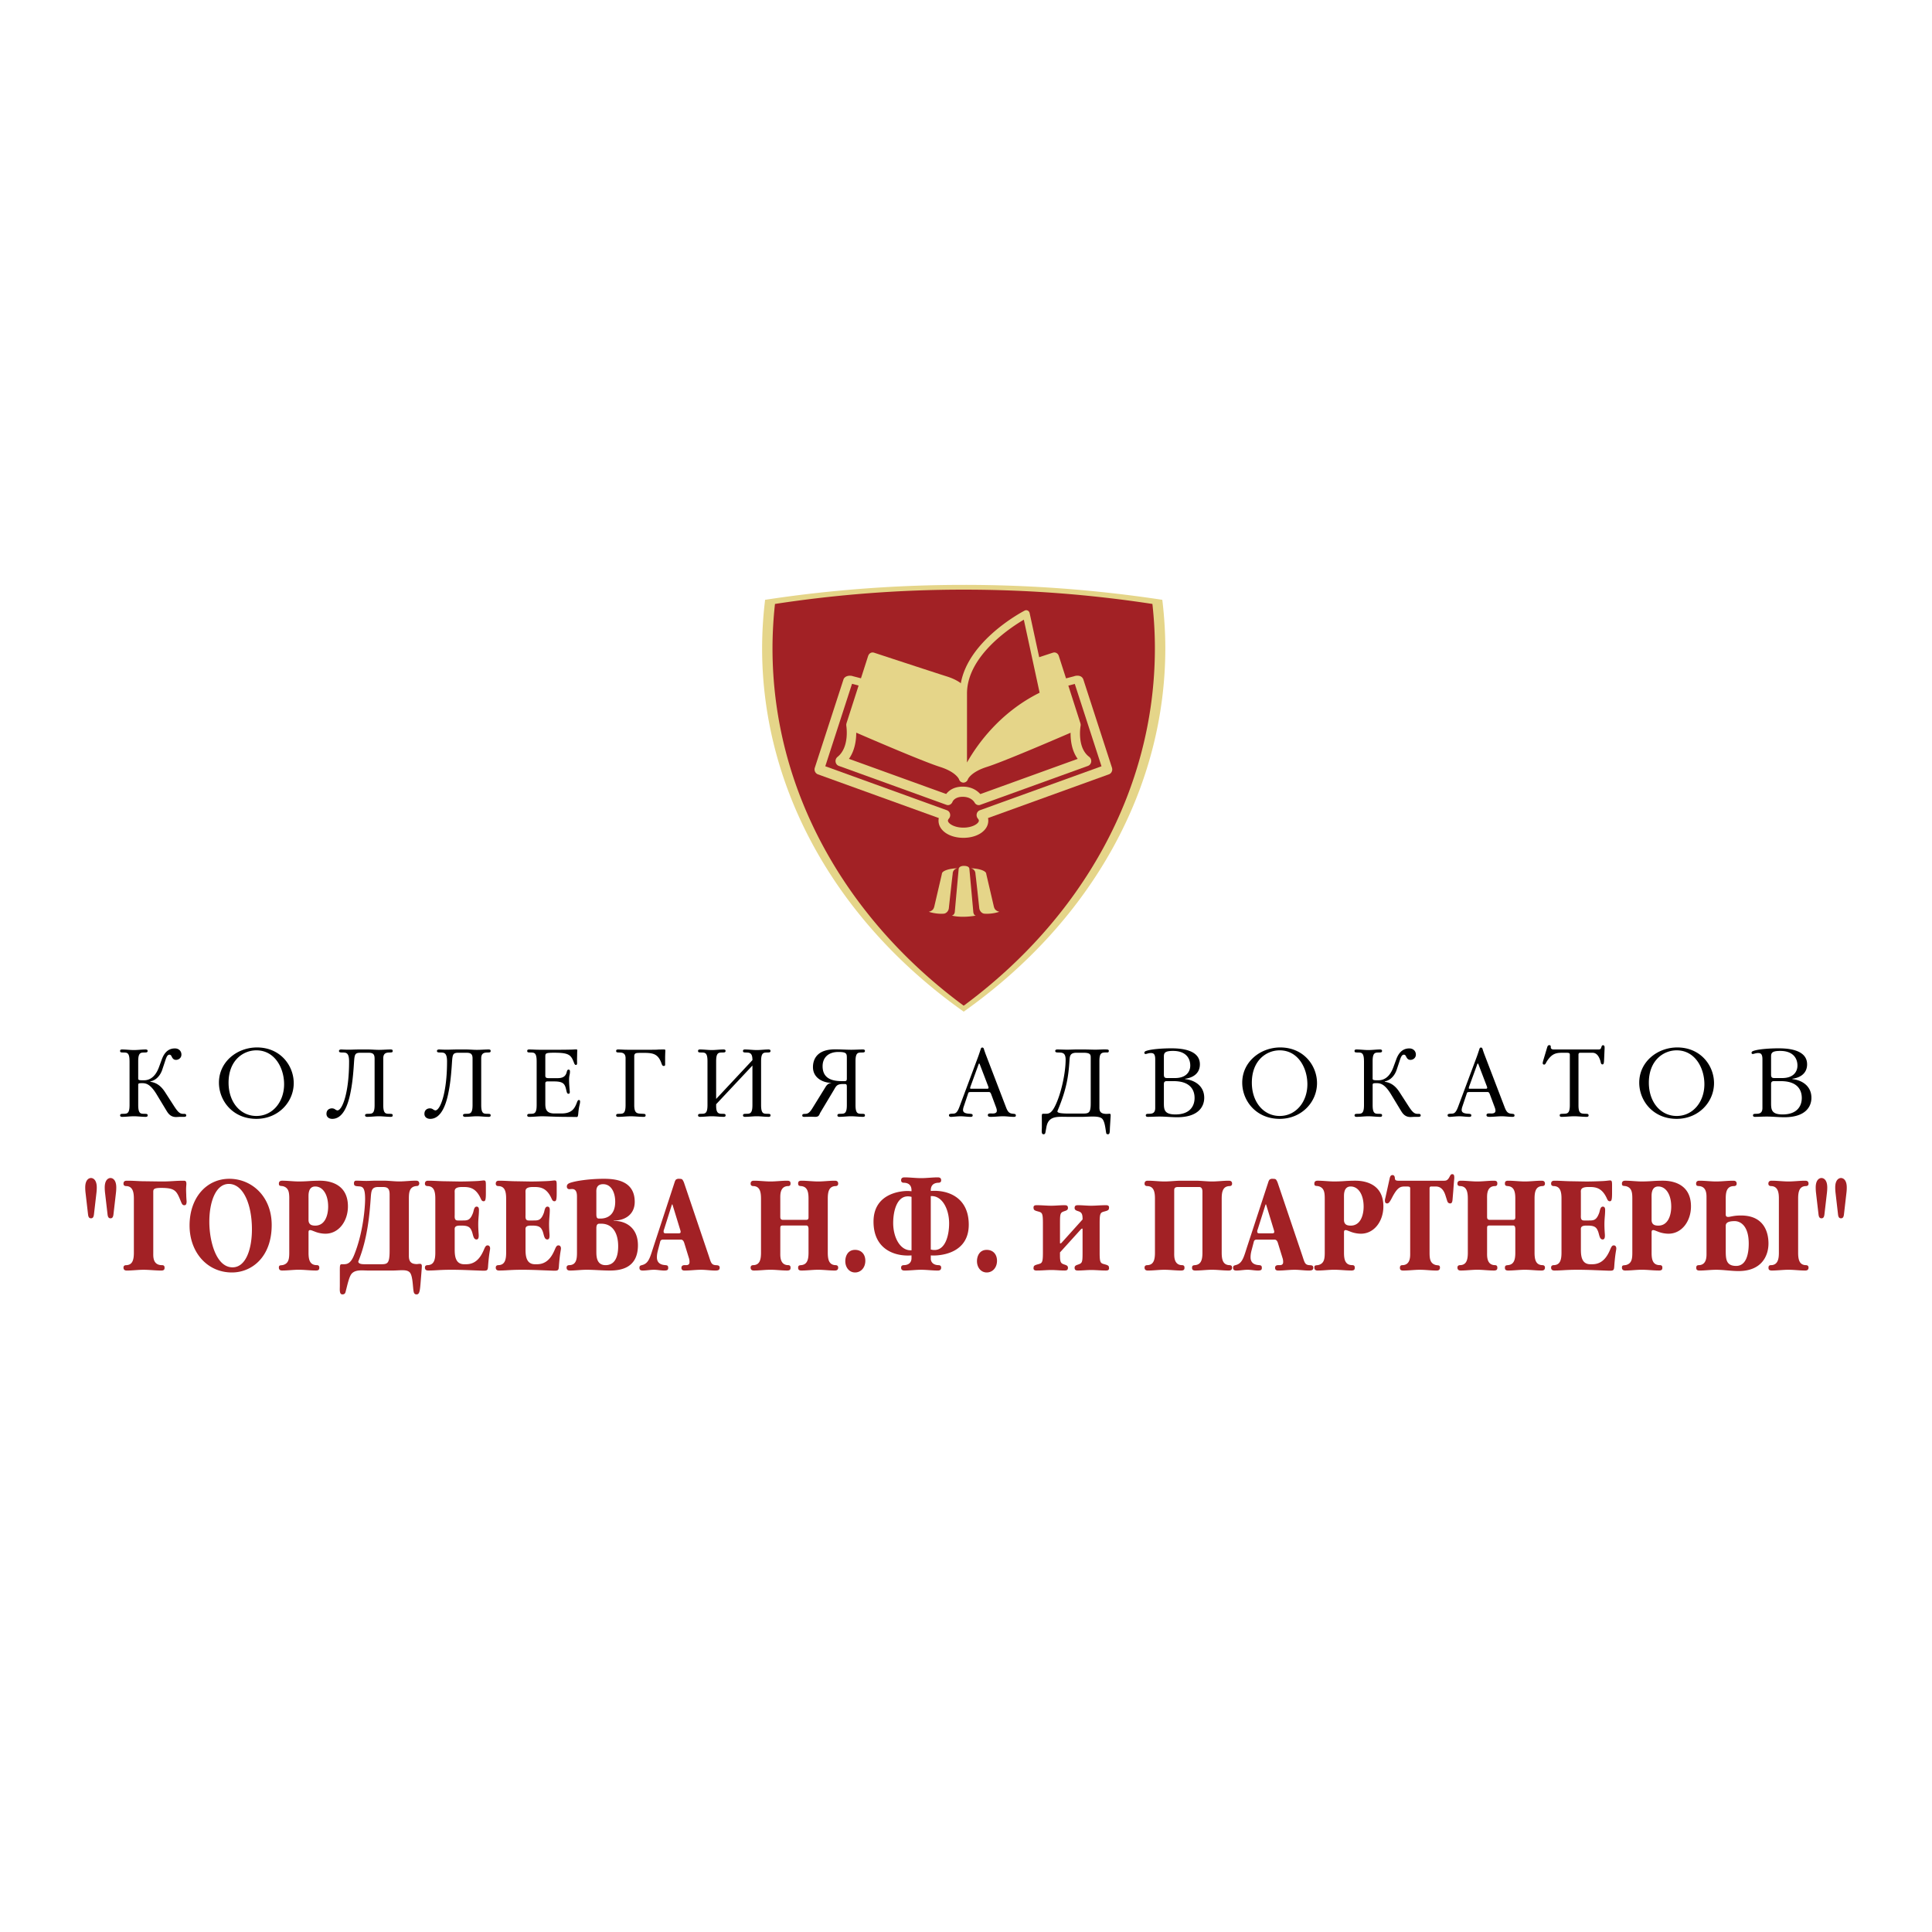 <svg xmlns="http://www.w3.org/2000/svg" width="2500" height="2500" viewBox="0 0 192.756 192.756"><g fill-rule="evenodd" clip-rule="evenodd"><path fill="#fff" d="M0 0h192.756v192.756H0V0z"/><path d="M12.924 105.877c0-.989-.327-.845-.758-.874-.125-.009-.183-.028-.183-.153 0-.067.02-.144.202-.144.394 0 .778.058 1.171.058s.778-.058 1.172-.058c.067 0 .202.01.202.144 0 .135-.116.153-.192.153-.422.029-.749-.105-.749.874v1.651c0 .183-.02.25.384.25h.211c.452 0 1.085-.23 1.479-1.315l.288-.787c.345-.932.903-1.075 1.306-1.075.365 0 .643.249.643.614 0 .355-.298.528-.538.528-.269 0-.365-.192-.432-.327-.048-.096-.096-.191-.23-.191-.25 0-.346.412-.471.777l-.24.72c-.058.183-.355.999-1.191 1.172v.038c.816.097 1.249.692 1.479 1.047l.874 1.354c.394.614.586.787.903.797h.144c.173 0 .183.115.183.153 0 .067-.019.135-.201.144h-.26c-.115 0-.221 0-.336.01-.067 0-.144.01-.211.01-.585 0-.816-.394-.979-.662l-.97-1.604c-.634-1.047-1.076-1.114-1.45-1.114-.25 0-.308.02-.336.039-.058.048-.048.163-.048.221v1.93c0 .989.326.845.758.874.125.01.183.028.183.153 0 .067-.02.144-.202.144-.394 0-.778-.057-1.172-.057s-.778.057-1.171.057c-.067 0-.202-.009-.202-.144 0-.134.115-.153.192-.153.422-.029.749.105.749-.874v-4.38h-.001zM21.844 108.019c0-2.094 1.825-3.515 3.793-3.515 2.324 0 3.668 1.796 3.668 3.562 0 1.892-1.545 3.562-3.726 3.562-2.361.001-3.735-1.814-3.735-3.609zm6.501.153c0-1.632-.941-3.38-2.766-3.38-1.315 0-2.775.999-2.775 3.227 0 1.959 1.191 3.322 2.775 3.322 1.614 0 2.766-1.393 2.766-3.169zM37.372 105.589c0-.566-.336-.557-.759-.557h-.605c-.71 0-.624.183-.729 1.556-.067.854-.144 1.632-.336 2.544-.202.961-.662 2.497-1.795 2.497-.298 0-.576-.163-.576-.499 0-.403.297-.548.538-.548.202 0 .288.077.346.115a.451.451 0 0 0 .211.087c.471 0 1.162-1.709 1.162-4.878 0-1.028-.403-.874-.816-.903-.086-.009-.192-.019-.192-.153 0-.048.028-.153.259-.144.874.048 1.095 0 1.786 0h.864c.355 0 .72.038 1.076.038.394 0 .777-.038 1.171-.038.183 0 .202.076.202.144 0 .125-.058.145-.183.153-.288.02-.758-.057-.758.586v4.667c0 .989.326.845.758.874.125.01.183.028.183.153 0 .067-.019.144-.202.144-.394 0-.787-.057-1.181-.057-.384 0-.778.057-1.171.057-.038 0-.202-.009-.202-.144 0-.134.105-.144.192-.153.432-.029.759.105.759-.874v-4.667h-.002zM47.147 105.589c0-.566-.336-.557-.759-.557h-.605c-.71 0-.624.183-.73 1.556-.067.854-.144 1.632-.336 2.544-.202.961-.662 2.497-1.796 2.497-.297 0-.576-.163-.576-.499 0-.403.297-.548.538-.548.202 0 .288.077.346.115a.447.447 0 0 0 .211.087c.471 0 1.162-1.709 1.162-4.878 0-1.028-.403-.874-.816-.903-.086-.009-.192-.019-.192-.153 0-.048.029-.153.259-.144.874.048 1.095 0 1.786 0h.864c.355 0 .72.038 1.075.038.394 0 .778-.038 1.172-.038.182 0 .202.076.202.144 0 .125-.058.145-.183.153-.289.02-.758-.057-.758.586v4.667c0 .989.326.845.758.874.125.01.183.028.183.153 0 .067-.02.144-.202.144-.394 0-.788-.057-1.181-.057-.384 0-.778.057-1.171.057-.039 0-.202-.009-.202-.144 0-.134.105-.144.192-.153.432-.029.759.105.759-.874v-4.667zM53.542 105.877c0-.989-.327-.845-.759-.874-.125-.009-.182-.028-.182-.153 0-.067.019-.144.201-.144.336 0 .663.028.999.028h2.045c.327 0 1.027-.009 1.277-.019.442-.029.471-.029.471.076 0 .077-.01.154-.01.298l-.01.451c-.009.461.01.48 0 .566 0 .038-.019.145-.105.145-.115 0-.163-.115-.202-.221-.298-.798-.519-.999-1.978-.999-.854 0-.883.058-.883.384v1.854c0 .153-.01.298.317.298h.941c.71 0 .826-.403.883-.625.038-.152.086-.229.183-.229.077 0 .134.058.134.183 0 .537-.173.23-.029 1.891.02.174.038.337-.115.337-.163 0-.173-.173-.24-.433-.125-.537-.278-.797-1.19-.797h-.672c-.23 0-.211.153-.211.27v1.91c0 .471.019 1.018.912 1.018h.691c1.056 0 1.325-.499 1.556-1.113.048-.115.086-.23.192-.23.039 0 .115.01.115.144 0 .308-.105.346-.183 1.249-.038.364-.105.297-.259.297l-1.19-.01c-1.037-.009-1.69-.057-2.151-.057-.423 0-.835.057-1.258.057-.067 0-.23 0-.23-.144 0-.134.115-.153.191-.153.423-.029.75.105.75-.874v-4.381h-.001zM62.415 105.589c0-.643-.471-.566-.758-.586-.125-.009-.183-.028-.183-.153 0-.067.019-.144.202-.144.192 0 .384.01.576.02.24.009.47.009.71.009h1.661c1.469 0 .595-.028 1.623-.028.077 0 .125 0 .134.086v.086c-.01.203-.02.471-.02.711v.615c0 .066-.009.144-.134.144-.086 0-.144-.01-.23-.259-.345-.99-.893-1.047-1.853-1.047-.519 0-.663.01-.749.066-.125.087-.115.212-.115.308v4.84c0 .95.374.825.951.874.096.01.182.01.182.153 0 .067-.02.144-.202.144-.422 0-.845-.057-1.267-.057-.423 0-.845.057-1.268.057-.067 0-.202-.009-.202-.144 0-.134.115-.153.192-.153.423-.029.749.105.749-.874v-4.668h.001zM75.07 105.771v-.038c0-.816-.413-.701-.758-.73-.125-.009-.183-.028-.183-.153 0-.067.02-.144.202-.144.394 0 .778.058 1.171.058s.778-.058 1.171-.058c.067 0 .202.01.202.144 0 .135-.115.153-.192.153-.422.029-.749-.105-.749.874v4.379c0 .989.327.845.758.874.125.01.183.028.183.153 0 .067-.019.144-.202.144-.394 0-.778-.057-1.171-.057s-.778.057-1.171.057c-.067 0-.202-.009-.202-.144 0-.134.115-.153.192-.153.422-.029.749.105.749-.874v-3.946l-3.62 3.86v.182c0 .894.413.749.759.778.125.01.182.028.182.153 0 .067-.019.144-.201.144-.394 0-.778-.057-1.172-.057s-.778.057-1.171.057c-.067 0-.202-.009-.202-.144 0-.134.115-.153.192-.153.422-.029.749.105.749-.874v-4.379c0-.989-.327-.845-.758-.874-.125-.009-.183-.028-.183-.153 0-.067.02-.144.202-.144.394 0 .778.058 1.171.058s.778-.058 1.172-.058c.067 0 .201.01.201.144 0 .135-.115.153-.192.153-.422.029-.749-.105-.749.874v3.765l3.62-3.871zM84.49 108.412c0-.259-.086-.259-.25-.259h-.144c-.624 0-.691.24-.913.614l-1.334 2.228c-.115.201-.115.432-.5.432-.163 0-.316-.009-.47-.009-.211 0-.432.009-.653.009-.086 0-.183-.009-.183-.144 0-.115.096-.134.154-.144.259-.029.46.076.854-.567l1.335-2.16c.096-.153.288-.355.528-.346v-.028c-.787-.02-1.805-.471-1.805-1.575 0-.499.173-1.767 2.18-1.767.211 0 .422 0 .634.01.336.01.663.028.999.028.394 0 .778-.028 1.171-.028.067 0 .202.01.202.144 0 .135-.115.153-.192.153-.422.029-.749-.105-.749.874v4.379c0 .989.327.845.759.874.125.01.182.028.182.153 0 .067-.019.144-.202.144-.394 0-.778-.057-1.171-.057s-.777.057-1.171.057c-.067 0-.202-.009-.202-.144 0-.134.115-.153.192-.153.422-.029.749.105.749-.874v-1.844zm0-2.785c0-.489.019-.672-.854-.672-.941 0-1.565.519-1.565 1.422 0 1.354 1.162 1.488 1.949 1.488.375 0 .47.038.47-.279v-1.959zM100.373 110.477c.201.538.383.614.709.644.154.02.27.01.27.173 0 .125-.096.134-.23.134-.346 0-.691-.057-1.037-.057-.402 0-.807.057-1.209.057-.184 0-.318-.019-.318-.172 0-.145.135-.164.203-.164h.211c.172.01.48 0 .48-.269 0-.058 0-.153-.078-.355l-.479-1.286c-.098-.26-.193-.23-.289-.23h-1.719c-.297 0-.269.067-.316.201l-.432 1.287a1.113 1.113 0 0 0-.057.298c0 .278.249.364.71.384.202.02.25.048.25.163 0 .067-.02.144-.202.144-.327 0-.663-.057-.989-.057-.298 0-.596.038-.893.057-.039 0-.077.01-.116 0-.153-.019-.163-.115-.163-.144 0-.096.01-.163.327-.173.259-.01.451.02.71-.662l1.853-4.965c.086-.221.24-.701.27-.787.029-.087.047-.183.162-.183.135 0 .154.115.184.212.02.066.125.373.182.518l2.006 5.232zm-2.603-4.245c-.027-.067-.027-.115-.076-.115s-.057.048-.076.115l-.797 2.189c-.029.086-.029.125-.029.153 0 .029.029.049.077.049h1.613c.086 0 .201-.01.115-.23l-.827-2.161zM109.688 110.419c0 .308-.01.672.596.711.076.01.162 0 .238 0 .049 0 .098-.01.154-.01.049 0 .135 0 .135.125 0 .105-.02.365-.029.537l-.039.634c-.027.471.01.749-.201.749-.145 0-.172-.076-.182-.153-.076-.432-.135-1.171-.424-1.421-.346-.298-1.334-.164-1.92-.164h-1.469c-.605 0-1.209-.057-1.623.174-.375.211-.471.576-.527.864l-.086.47c-.02.125-.049.23-.203.23-.24 0-.162-.403-.162-.7v-.538c0-.769-.039-.797.135-.807h.307c.307-.01.557-.115.893-.807.586-1.19 1.037-3.255 1.037-4.59 0-.807-.441-.691-.846-.721-.086-.009-.191-.019-.191-.153s.154-.144.201-.144c.336 0 .672.02 1.01.02.297 0 .584-.02.883-.02h.807c.375 0 .738.02 1.113.02s.76-.039 1.133-.02c.184.01.201.076.201.144 0 .087-.047.153-.123.153h-.059c-.527 0-.758 0-.758.874v4.543h-.001zm-.866-4.83c0-.336.02-.557-.738-.557h-.674c-.662 0-.68.336-.709.797-.096 1.421-.24 2.728-1.172 4.955-.039.096-.076.173.135.24.172.057.613.076.863.076h1.297c.758 0 .998.049.998-1.027v-4.484zM115.256 105.685c0-.537-.172-.623-.432-.623-.25 0-.432.096-.529.096-.076 0-.123-.049-.123-.115 0-.125.123-.173.182-.192.566-.202 1.795-.259 2.469-.259.662 0 2.889.01 2.889 1.594 0 1.057-.912 1.373-1.469 1.44v.038c.941.096 1.902.673 1.902 1.863 0 .893-.596 1.939-2.699 1.939-.586 0-1.172-.067-1.758-.067-.393 0-.777.028-1.17.028-.068 0-.203-.009-.203-.144 0-.134.115-.153.193-.153.277-.02.748.058.748-.586v-4.859zm.865 1.537c0 .336.162.336.393.336h.711c1.162 0 1.527-.672 1.527-1.248 0-.739-.451-1.46-1.719-1.46-.816 0-.912.202-.912.557v1.815zm0 2.659c0 .749-.049 1.307 1.152 1.307 1.459 0 1.91-.854 1.91-1.642 0-.903-.537-1.681-2.084-1.681h-.691c-.086 0-.287 0-.287.278v1.738zM123.938 108.019c0-2.094 1.824-3.515 3.793-3.515 2.322 0 3.668 1.796 3.668 3.562 0 1.892-1.547 3.562-3.727 3.562-2.361.001-3.734-1.814-3.734-3.609zm6.5.153c0-1.632-.941-3.38-2.766-3.38-1.316 0-2.775.999-2.775 3.227 0 1.959 1.191 3.322 2.775 3.322 1.613 0 2.766-1.393 2.766-3.169zM136.084 105.877c0-.989-.326-.845-.76-.874-.125-.009-.182-.028-.182-.153 0-.067.02-.144.201-.144.395 0 .779.058 1.172.058.395 0 .777-.058 1.172-.058.066 0 .201.01.201.144 0 .135-.115.153-.191.153-.424.029-.75-.105-.75.874v1.651c0 .183-.02.25.385.25h.211c.451 0 1.086-.23 1.479-1.315l.289-.787c.346-.932.902-1.075 1.305-1.075.365 0 .645.249.645.614 0 .355-.299.528-.537.528-.27 0-.365-.192-.434-.327-.047-.096-.096-.191-.23-.191-.25 0-.346.412-.471.777l-.24.72c-.057.183-.355.999-1.189 1.172v.038c.816.097 1.248.692 1.479 1.047l.873 1.354c.395.614.586.787.902.797h.145c.174 0 .184.115.184.153 0 .067-.02.135-.203.144h-.258c-.115 0-.221 0-.336.01-.068 0-.145.01-.213.01-.586 0-.814-.394-.979-.662l-.971-1.604c-.633-1.047-1.074-1.114-1.449-1.114-.25 0-.307.02-.336.039-.059.048-.049.163-.049.221v1.93c0 .989.326.845.76.874.125.01.182.028.182.153 0 .067-.02.144-.201.144-.395 0-.777-.057-1.172-.057-.393 0-.777.057-1.172.057-.066 0-.201-.009-.201-.144 0-.134.115-.153.191-.153.424-.029.75.105.75-.874v-4.38h-.002zM150.121 110.477c.203.538.385.614.711.644.154.02.27.01.27.173 0 .125-.096.134-.23.134-.346 0-.691-.057-1.037-.057-.402 0-.807.057-1.209.057-.184 0-.318-.019-.318-.172 0-.145.135-.164.203-.164h.211c.172.01.48 0 .48-.269 0-.058 0-.153-.078-.355l-.48-1.286c-.096-.26-.191-.23-.287-.23h-1.719c-.297 0-.27.067-.316.201l-.434 1.287a1.154 1.154 0 0 0-.057.298c0 .278.25.364.711.384.201.02.25.048.25.163 0 .067-.02.144-.203.144-.326 0-.662-.057-.988-.057-.297 0-.596.038-.893.057-.039 0-.076.01-.115 0-.154-.019-.164-.115-.164-.144 0-.096.01-.163.326-.173.26-.01.451.02.711-.662l1.854-4.965c.086-.221.24-.701.27-.787.027-.087.047-.183.162-.183.135 0 .154.115.184.212.018.066.125.373.182.518l2.003 5.232zm-2.601-4.245c-.027-.067-.027-.115-.076-.115s-.059.048-.076.115l-.797 2.189c-.029.086-.029.125-.029.153 0 .029.029.049.076.049h1.613c.086 0 .201-.01.115-.23l-.826-2.161zM159.428 104.706c.23 0 .277-.039.326-.192.047-.135.066-.23.182-.23.184 0 .154.23.154.336l-.039.894c-.02.479-.02.682-.172.682-.154 0-.164-.183-.211-.365-.107-.316-.299-.797-.789-.797h-1.143c-.105 0-.25-.02-.25.192v5.031c0 .769.174.854.654.864.182.01.355-.02.355.163 0 .067-.02.144-.201.144-.414 0-.816-.057-1.23-.057-.412 0-.836.057-1.248.057-.182 0-.201-.076-.201-.144 0-.125.057-.144.182-.153.48-.039.826.115.826-.874v-5.031c0-.202-.125-.192-.566-.192-.711 0-1.162-.01-1.719.845-.115.183-.145.336-.289.336a.137.137 0 0 1-.133-.134c0-.058.01-.125.066-.317l.385-1.286c.057-.192.152-.202.201-.202.047 0 .135 0 .154.125v.115c.018.192.248.192.336.192h4.37v-.002zM163.547 108.019c0-2.094 1.824-3.515 3.793-3.515 2.322 0 3.668 1.796 3.668 3.562 0 1.892-1.547 3.562-3.727 3.562-2.361.001-3.734-1.814-3.734-3.609zm6.5.153c0-1.632-.941-3.38-2.766-3.38-1.314 0-2.775.999-2.775 3.227 0 1.959 1.191 3.322 2.775 3.322 1.614 0 2.766-1.393 2.766-3.169zM175.838 105.685c0-.537-.174-.623-.432-.623-.25 0-.434.096-.529.096-.076 0-.125-.049-.125-.115 0-.125.125-.173.184-.192.566-.202 1.795-.259 2.467-.259.662 0 2.891.01 2.891 1.594 0 1.057-.912 1.373-1.469 1.44v.038c.941.096 1.9.673 1.9 1.863 0 .893-.596 1.939-2.697 1.939-.586 0-1.172-.067-1.758-.067-.395 0-.777.028-1.172.028-.066 0-.201-.009-.201-.144 0-.134.115-.153.191-.153.279-.02.75.058.75-.586v-4.859zm.863 1.537c0 .336.164.336.395.336h.711c1.162 0 1.525-.672 1.525-1.248 0-.739-.451-1.46-1.719-1.46-.816 0-.912.202-.912.557v1.815zm0 2.659c0 .749-.047 1.307 1.152 1.307 1.461 0 1.912-.854 1.912-1.642 0-.903-.539-1.681-2.084-1.681h-.691c-.086 0-.289 0-.289.278v1.738z"/><path d="M8.542 119.067a4.637 4.637 0 0 1-.039-.59c0-.78.371-.947.576-.947.205 0 .576.167.576.947 0 .192-.013.385-.039.59l-.243 2.1c-.025.179-.064.384-.294.384s-.269-.205-.294-.384l-.243-2.1zm1.946 0a4.637 4.637 0 0 1-.039-.59c0-.78.372-.947.576-.947.205 0 .576.167.576.947 0 .192-.013.385-.038.59l-.243 2.1c-.026.179-.064.384-.295.384-.23 0-.269-.205-.294-.384l-.243-2.1zM13.356 119.579c0-.614-.102-1.203-.729-1.242-.089 0-.307 0-.307-.243 0-.294.243-.294.346-.294.678 0 .986.038 1.485.051l1.831.025c.974.014 1.473-.076 2.305-.076.192 0 .308 0 .308.332 0 .064-.013.129-.013.192-.026.295-.013.576 0 .871 0 .179.013.358.026.55a.94.94 0 0 1 0 .27c-.039.205-.115.23-.218.23-.128 0-.205-.038-.32-.32-.448-1.088-.538-1.408-1.997-1.408-.832 0-.781.18-.781.499v5.966c0 .359-.064 1.217.832 1.242.09 0 .295-.012.295.244 0 .141-.013.294-.333.294-.589 0-1.178-.077-1.767-.077-.551 0-1.102.077-1.652.077-.103 0-.346 0-.346-.294 0-.244.218-.244.307-.244.589-.038.729-.524.729-1.242v-5.403h-.001zM18.913 122.268c0-2.791 1.703-4.66 3.969-4.66 2.228 0 4.225 1.754 4.225 4.609 0 3.2-1.984 4.737-3.969 4.737-2.471 0-4.225-2.023-4.225-4.686zm6.222.383c0-2.458-.845-4.531-2.305-4.531-1.319 0-1.946 1.817-1.946 3.776 0 1.869.653 4.546 2.317 4.546 1.333 0 1.934-1.832 1.934-3.791zM28.861 119.579c0-.614-.064-1.05-.576-1.217-.256-.076-.461.026-.461-.269 0-.294.244-.294.346-.294.551 0 1.088.076 1.639.076.346 0 .679-.013 1.024-.038a15.47 15.47 0 0 1 1.076-.038c.499 0 2.804.051 2.804 2.561 0 1.485-.922 2.727-2.241 2.727-.307 0-.665-.063-.947-.166l-.269-.103c-.192-.077-.256-.09-.32-.09-.154 0-.154.142-.154.231v2.021c0 .628.09 1.217.781 1.242.089 0 .294-.012.294.244 0 .141-.013.294-.333.294-.576 0-1.14-.077-1.716-.077-.55 0-1.088.077-1.639.077-.102 0-.346 0-.346-.294 0-.295.205-.192.461-.27.512-.166.576-.602.576-1.217v-5.4h.001zm1.92 2.139c0 .256.103.396.23.473.103.064.282.09.436.09 1.011 0 1.293-1.088 1.293-1.895 0-1.203-.525-2.01-1.293-2.01-.192 0-.5.063-.615.499-.064.23-.051.448-.051.729v2.114zM40.793 125.161c0 .346-.025.896.64.948.09.013.179.013.269 0 .077-.014.141-.014.218-.014s.167.039.167.218c0 .064 0 .141-.064.922l-.077.947c-.064.743-.141.961-.384.961-.167 0-.243-.09-.282-.23-.102-.423-.077-1.55-.371-1.934-.294-.371-.973-.218-1.767-.218H36.76c-.563 0-1.19-.103-1.587.23-.18.141-.32.423-.538 1.28l-.141.563c-.039.167-.09.308-.333.308-.32 0-.256-.486-.256-.846v-1.268c0-.729-.013-.87.166-.896H34.366c.282-.013.615-.09.935-.845.935-2.254 1.126-4.854 1.126-5.673 0-1.356-.359-1.216-.819-1.267-.205-.026-.294-.077-.294-.295 0-.243.166-.256.217-.256.359 0 .691.025 1.024.025.308 0 .627-.025.948-.025h.768c.525 0 1.037.076 1.562.076.551 0 1.101-.076 1.651-.076.103 0 .346 0 .346.294 0 .103-.09.218-.167.23l-.127.013c-.679.064-.743.615-.743 1.242v5.586zm-1.92-5.991c0-.743-.346-.743-.807-.743h-.307c-.666 0-.717.32-.769 1.088-.115 1.537-.294 3.982-1.216 6.274-.026.051-.051.115.013.191.128.167.486.154.717.154h1.293c.832 0 1.075.063 1.075-1.37v-5.594h.001zM43.431 119.579c0-.717-.141-1.203-.729-1.242-.09 0-.308 0-.308-.243 0-.294.243-.294.346-.294.486 0 .96.038 1.447.051l1.485.025c.5.014 1.716-.025 2.049-.051.73-.052.755-.205.755.499v.717c0 .743-.077.807-.23.807-.179 0-.23-.153-.32-.346-.513-1.075-1.191-1.075-1.793-1.075-.87 0-.768.346-.768.614v2.151c0 .243-.051.576.307.576h.474c.487 0 .769 0 1.05-.768.077-.23.102-.615.358-.615.128 0 .23.076.23.32 0 .755-.128.973-.038 2.291.025.308.051.666-.205.666-.308 0-.333-.436-.448-.768-.154-.41-.32-.615-1.024-.615h-.192c-.589 0-.512.295-.512.475v1.882c0 .602.038 1.498.947 1.498h.192c.96 0 1.434-.679 1.741-1.37.128-.295.205-.513.397-.513.218 0 .256.205.256.295 0 .192-.09.384-.192 1.613-.039.602-.013.641-.679.614l-1.306-.051c-2.625-.103-2.983.038-3.981.038-.103 0-.346 0-.346-.294 0-.244.218-.244.308-.244.588-.038.729-.524.729-1.242v-5.401zM50.498 119.579c0-.717-.141-1.203-.729-1.242-.09 0-.307 0-.307-.243 0-.294.243-.294.345-.294.487 0 .96.038 1.447.051l1.485.025c.499.014 1.716-.025 2.048-.051.73-.052.755-.205.755.499v.717c0 .743-.076.807-.23.807-.179 0-.23-.153-.32-.346-.512-1.075-1.191-1.075-1.792-1.075-.871 0-.768.346-.768.614v2.151c0 .243-.051.576.307.576h.474c.486 0 .769 0 1.05-.768.077-.23.103-.615.358-.615.128 0 .231.076.231.32 0 .755-.128.973-.039 2.291.025.308.051.666-.205.666-.307 0-.333-.436-.448-.768-.154-.41-.32-.615-1.024-.615h-.192c-.588 0-.512.295-.512.475v1.882c0 .602.039 1.498.947 1.498h.192c.961 0 1.434-.679 1.742-1.37.128-.295.205-.513.397-.513.217 0 .256.205.256.295 0 .192-.09.384-.192 1.613-.039.602-.013.641-.679.614l-1.306-.051c-2.625-.103-2.983.038-3.982.038-.102 0-.345 0-.345-.294 0-.244.217-.244.307-.244.589-.038.729-.524.729-1.242v-5.401zM57.565 119.464c0-.256.013-.781-.422-.832h-.154c-.051 0-.115.013-.167.013-.217 0-.269-.153-.269-.269 0-.205.153-.295.282-.346.576-.218 2.01-.423 3.406-.423 1.216 0 3.085.205 3.085 2.305 0 1.331-1.088 1.882-2.087 1.856v.038c1.14-.013 2.407.641 2.407 2.433 0 2.317-1.779 2.522-2.791 2.522-.781 0-1.562-.077-2.33-.077-.551 0-1.101.077-1.651.077-.103 0-.346 0-.346-.294 0-.244.218-.244.308-.244.666-.038.729-.627.729-1.242v-5.517zm1.934 1.689c0 .385.102.423.294.423h.115c.294 0 1.472-.051 1.472-1.689 0-.846-.358-1.741-1.204-1.741-.742 0-.678.627-.678.832v2.175h.001zm0 3.765c0 .499.051 1.306.922 1.306.717 0 1.254-.512 1.254-1.882s-.589-2.253-1.69-2.253h-.167c-.128 0-.32.013-.32.448v2.381h.001zM70.702 125.264c.23.691.256.922.691.96.192.014.41 0 .41.257 0 .243-.179.281-.436.281-.474 0-.947-.077-1.421-.077-.538 0-1.076.077-1.626.077-.077 0-.333.013-.333-.269 0-.243.205-.27.307-.27h.192c.294-.012.307-.204.307-.319 0-.142-.025-.295-.063-.397l-.461-1.498c-.026-.077-.103-.333-.333-.333h-1.78c-.256 0-.282.167-.307.282l-.218.832c-.051.205-.09.41-.09.652 0 .641.5.743.743.77.243.025.384.012.384.281 0 .18-.051.269-.384.269-.346 0-.691-.077-1.037-.077-.372 0-.743.077-1.114.077-.205 0-.333-.051-.333-.269 0-.371.308-.153.691-.5.308-.281.448-.793.679-1.511l2.138-6.529c.025-.09.077-.218.154-.282a.726.726 0 0 1 .179-.063h.128c.141.013.23 0 .307.077.052.051.141.23.167.307l2.459 7.272zm-3.585-5.006c-.026-.064-.013-.09-.051-.103-.039.038-.039.064-.051.09l-.755 2.395a.53.53 0 0 0-.052.217c0 .167.077.192.218.192h1.255c.141 0 .294 0 .192-.32l-.756-2.471zM75.925 119.579c0-.717-.141-1.203-.729-1.242-.09 0-.307 0-.307-.243 0-.294.243-.294.346-.294.55 0 1.088.076 1.639.076.55 0 1.101-.076 1.665-.076.32 0 .333.153.333.294 0 .257-.205.243-.294.243-.781.052-.729.922-.729 1.242v1.779c0 .154 0 .346.269.346h2.305c.269 0 .243-.166.243-.346v-1.779c0-.666-.115-1.19-.743-1.242-.128-.013-.294-.013-.294-.243 0-.141.013-.294.333-.294.563 0 1.114.076 1.665.076.55 0 1.101-.076 1.651-.076.103 0 .346 0 .346.294 0 .243-.218.243-.294.243-.602.039-.743.525-.743 1.242v5.402c0 .718.141 1.204.743 1.242.077 0 .294 0 .294.244 0 .294-.243.294-.346.294-.55 0-1.101-.077-1.651-.077-.551 0-1.102.077-1.665.077-.32 0-.333-.153-.333-.294 0-.23.166-.23.294-.244.627-.051.743-.576.743-1.242v-2.291c0-.167 0-.423-.23-.423h-2.279c-.307 0-.307.064-.307.358v2.355c0 .32-.051 1.191.729 1.242.089 0 .294-.012.294.244 0 .141-.013.294-.333.294-.564 0-1.114-.077-1.665-.077-.551 0-1.088.077-1.639.077-.103 0-.346 0-.346-.294 0-.244.217-.244.307-.244.589-.038.729-.524.729-1.242v-5.401h-.001zM86.334 125.789c0 .691-.448 1.165-1.024 1.165-.589 0-.974-.512-.974-1.127 0-.474.23-1.127.974-1.127.614 0 1.024.423 1.024 1.089zM92.864 125.597c0 .205.141.602.742.627.077 0 .294 0 .294.244 0 .114-.025.294-.333.294-.563 0-1.114-.077-1.665-.077s-1.101.077-1.665.077c-.307 0-.333-.18-.333-.294 0-.244.218-.244.295-.244.653-.025.742-.474.742-.678v-.295c-1.651.128-3.79-.589-3.79-3.367 0-2.83 2.727-3.061 3.393-3.061.128 0 .269.014.397.026v-.09c0-.589-.384-.743-.742-.756-.077 0-.295 0-.295-.243 0-.115.026-.294.333-.294.563 0 1.114.076 1.665.076s1.101-.076 1.665-.076c.307 0 .333.179.333.294 0 .243-.218.243-.294.243-.563.026-.742.358-.742.756v.063c1.651-.127 3.789.59 3.789 3.367 0 2.817-2.701 3.073-3.508 3.073-.089 0-.192 0-.281-.013v.348zm-1.921-6.184a1.218 1.218 0 0 0-.371-.052c-1.076 0-1.459 1.435-1.459 2.663 0 1.435.704 2.791 1.831 2.715v-5.326h-.001zm1.921 5.249c.128.038.243.051.371.051 1.075 0 1.459-1.434 1.459-2.663 0-1.434-.704-2.791-1.831-2.714v5.326h.001zM99.471 125.789c0 .691-.449 1.165-1.025 1.165-.588 0-.973-.512-.973-1.127 0-.474.23-1.127.973-1.127.615 0 1.025.423 1.025 1.089zM105.756 123.906c0 .09 0 .154.025.154.039 0 .078-.013.154-.09l2.074-2.305v-.077c0-.588-.18-.666-.5-.768-.102-.039-.295-.09-.295-.295 0-.269.168-.281.359-.281.436 0 .857.051 1.281.051.473 0 .934-.051 1.445-.051.104 0 .309-.013.346.166.014.039 0 .077 0 .115-.012.103 0 .205-.281.295-.537.166-.652.051-.652 1.203v2.957c0 1.153.115 1.038.652 1.204.281.09.27.192.281.295 0 .038.014.076 0 .115-.037.179-.242.166-.346.166-.498 0-.959-.051-1.434-.051-.422 0-.857.051-1.293.051-.191 0-.359-.013-.359-.281 0-.205.193-.257.295-.295.461-.153.5-.192.5-1.204v-2.253c0-.089 0-.153-.025-.153-.039 0-.078.013-.154.09l-2.074 2.291v.282c0 .781.115.819.5.947.102.038.295.09.295.295 0 .269-.168.281-.359.281-.436 0-.857-.051-1.281-.051-.473 0-.934.051-1.445.051-.104 0-.309.013-.346-.166-.014-.039 0-.077 0-.115.012-.103 0-.205.281-.295.537-.166.652-.051.652-1.204v-2.957c0-1.152-.115-1.037-.652-1.203-.281-.09-.27-.192-.281-.295 0-.038-.014-.076 0-.115.037-.179.242-.166.346-.166.498 0 .959.051 1.434.051.422 0 .857-.051 1.293-.051.191 0 .359.013.359.281 0 .205-.193.256-.295.295-.461.153-.5.191-.5 1.203v1.883zM115.23 119.579c0-.717-.141-1.203-.73-1.242-.09 0-.307 0-.307-.243 0-.294.242-.294.346-.294.551 0 1.088.076 1.639.076s1.102-.076 1.664-.076h1.422c.562 0 1.113.076 1.664.076s1.102-.076 1.652-.076c.102 0 .346 0 .346.294 0 .243-.219.243-.295.243-.602.039-.742.525-.742 1.242v5.402c0 .718.141 1.204.742 1.242.076 0 .295 0 .295.244 0 .294-.244.294-.346.294-.551 0-1.102-.077-1.652-.077s-1.102.077-1.664.077c-.32 0-.334-.153-.334-.294 0-.23.168-.23.295-.244.627-.051.742-.576.742-1.242v-6.068c0-.128 0-.486-.332-.486h-2.074c-.422 0-.41.18-.41.423v6.132c0 .32-.051 1.191.73 1.242.09 0 .295-.012.295.244 0 .141-.014.294-.334.294-.562 0-1.113-.077-1.664-.077s-1.088.077-1.639.077c-.104 0-.346 0-.346-.294 0-.244.217-.244.307-.244.59-.038.73-.524.73-1.242v-5.403zM129.928 125.264c.23.691.256.922.691.96.193.014.41 0 .41.257 0 .243-.18.281-.436.281-.473 0-.947-.077-1.42-.077-.539 0-1.076.077-1.627.077-.076 0-.332.013-.332-.269 0-.243.205-.27.307-.27h.191c.295-.012.309-.204.309-.319 0-.142-.025-.295-.064-.397l-.461-1.498c-.025-.077-.102-.333-.334-.333h-1.779c-.256 0-.281.167-.307.282l-.219.832c-.051.205-.088.41-.088.652 0 .641.498.743.742.77.242.025.383.012.383.281 0 .18-.051.269-.383.269-.346 0-.691-.077-1.037-.077-.371 0-.742.077-1.113.077-.205 0-.334-.051-.334-.269 0-.371.307-.153.691-.5.307-.281.449-.793.678-1.511l2.139-6.529c.025-.09.078-.218.154-.282a.693.693 0 0 1 .18-.063h.127c.141.013.23 0 .309.077.051.051.141.23.166.307l2.457 7.272zm-3.584-5.006c-.025-.064-.014-.09-.051-.103-.039.038-.039.064-.051.09l-.756 2.395c-.025.063-.053.127-.053.217 0 .167.078.192.219.192h1.254c.141 0 .295 0 .193-.32l-.755-2.471zM132.17 119.579c0-.614-.064-1.05-.576-1.217-.258-.076-.463.026-.463-.269 0-.294.244-.294.346-.294.551 0 1.09.076 1.639.076.348 0 .68-.013 1.025-.038a15.47 15.47 0 0 1 1.076-.038c.498 0 2.803.051 2.803 2.561 0 1.485-.922 2.727-2.24 2.727-.307 0-.666-.063-.947-.166l-.27-.103c-.191-.077-.256-.09-.318-.09-.154 0-.154.142-.154.231v2.021c0 .628.09 1.217.781 1.242.09 0 .293-.012.293.244 0 .141-.012.294-.332.294-.576 0-1.139-.077-1.717-.077-.549 0-1.088.077-1.639.077-.102 0-.346 0-.346-.294 0-.295.205-.192.463-.27.512-.166.576-.602.576-1.217v-5.4zm1.92 2.139c0 .256.102.396.23.473.102.064.281.09.436.09 1.01 0 1.293-1.088 1.293-1.895 0-1.203-.525-2.01-1.293-2.01-.193 0-.5.063-.615.499-.064.23-.051.448-.051.729v2.114zM143.922 117.8c.295 0 .475.038.691-.372.115-.23.166-.281.281-.281.129 0 .23.063.193.499-.039.371-.064.756-.09 1.127l-.076.909c-.014.153-.039.384-.23.384-.219 0-.283-.179-.309-.269l-.166-.525c-.256-.819-.703-.896-.986-.896h-.436c-.18 0-.166.153-.166.243v6.362c0 .615.064 1.051.576 1.217.256.077.461-.025.461.27 0 .294-.242.294-.346.294-.551 0-1.102-.077-1.652-.077-.549 0-1.1.077-1.664.077-.32 0-.332-.153-.332-.294 0-.256.205-.244.293-.244.781-.051.73-.922.73-1.242v-6.362c0-.153.014-.243-.332-.243-.576 0-.857-.064-1.459 1.075-.244.474-.348.614-.514.614-.152 0-.217-.103-.217-.294 0-.129.051-.257.076-.397l.396-1.792c.027-.103.064-.346.283-.346.191 0 .217.166.23.23l.012.103c.014.102.014.23.346.23h4.407zM146.445 119.579c0-.717-.143-1.203-.73-1.242-.09 0-.307 0-.307-.243 0-.294.242-.294.344-.294.551 0 1.09.076 1.641.076s1.1-.076 1.664-.076c.32 0 .332.153.332.294 0 .257-.205.243-.293.243-.781.052-.73.922-.73 1.242v1.779c0 .154 0 .346.268.346h2.305c.27 0 .244-.166.244-.346v-1.779c0-.666-.115-1.19-.742-1.242-.129-.013-.295-.013-.295-.243 0-.141.012-.294.332-.294.564 0 1.115.076 1.666.076.549 0 1.1-.076 1.65-.076.104 0 .346 0 .346.294 0 .243-.217.243-.293.243-.604.039-.744.525-.744 1.242v5.402c0 .718.141 1.204.744 1.242.076 0 .293 0 .293.244 0 .294-.242.294-.346.294-.551 0-1.102-.077-1.65-.077-.551 0-1.102.077-1.666.077-.32 0-.332-.153-.332-.294 0-.23.166-.23.295-.244.627-.051.742-.576.742-1.242v-2.291c0-.167 0-.423-.23-.423h-2.279c-.307 0-.307.064-.307.358v2.355c0 .32-.051 1.191.73 1.242.088 0 .293-.012.293.244 0 .141-.012.294-.332.294-.564 0-1.113-.077-1.664-.077s-1.09.077-1.641.077c-.102 0-.344 0-.344-.294 0-.244.217-.244.307-.244.588-.038.73-.524.73-1.242v-5.401h-.001zM155.791 119.579c0-.717-.141-1.203-.73-1.242-.09 0-.307 0-.307-.243 0-.294.242-.294.346-.294.486 0 .961.038 1.447.051l1.484.025c.5.014 1.717-.025 2.049-.051.729-.052.756-.205.756.499v.717c0 .743-.078.807-.23.807-.18 0-.23-.153-.32-.346-.512-1.075-1.191-1.075-1.793-1.075-.871 0-.768.346-.768.614v2.151c0 .243-.053.576.307.576h.475c.486 0 .768 0 1.049-.768.076-.23.102-.615.359-.615.127 0 .23.076.23.32 0 .755-.129.973-.039 2.291.025.308.051.666-.205.666-.307 0-.332-.436-.447-.768-.154-.41-.32-.615-1.025-.615h-.191c-.59 0-.512.295-.512.475v1.882c0 .602.037 1.498.947 1.498h.191c.961 0 1.434-.679 1.742-1.37.127-.295.203-.513.396-.513.217 0 .256.205.256.295 0 .192-.09.384-.191 1.613-.039.602-.014.641-.68.614l-1.307-.051c-2.623-.103-2.982.038-3.98.038-.104 0-.346 0-.346-.294 0-.244.217-.244.307-.244.59-.038.73-.524.73-1.242v-5.401zM162.857 119.579c0-.614-.062-1.05-.576-1.217-.256-.076-.461.026-.461-.269 0-.294.244-.294.346-.294.551 0 1.09.076 1.639.076.346 0 .68-.013 1.025-.038.357-.025.717-.038 1.074-.038.5 0 2.805.051 2.805 2.561 0 1.485-.922 2.727-2.24 2.727-.307 0-.666-.063-.947-.166l-.27-.103c-.191-.077-.256-.09-.32-.09-.152 0-.152.142-.152.231v2.021c0 .628.088 1.217.779 1.242.09 0 .295-.012.295.244 0 .141-.012.294-.332.294-.576 0-1.141-.077-1.717-.077-.549 0-1.088.077-1.639.077-.102 0-.346 0-.346-.294 0-.295.205-.192.461-.27.514-.166.576-.602.576-1.217v-5.4zm1.922 2.139c0 .256.102.396.23.473.102.064.281.09.434.09 1.012 0 1.295-1.088 1.295-1.895 0-1.203-.525-2.01-1.295-2.01-.191 0-.498.063-.613.499-.064.23-.051.448-.051.729v2.114zM170.258 119.579c0-.346.051-1.178-.729-1.242-.143-.013-.309 0-.309-.243 0-.307.281-.294.346-.294.551 0 1.102.076 1.652.076.562 0 1.127-.076 1.703-.076.102 0 .346 0 .346.294 0 .243-.219.243-.309.243-.691.025-.781.615-.781 1.242v1.473c0 .191-.037.422.385.346.346-.064.59-.128 1.141-.128 2.561 0 2.738 2.087 2.738 2.791 0 1.229-.678 2.753-2.982 2.753-.756 0-1.498-.129-2.24-.129-.551 0-1.102.077-1.652.077-.32 0-.332-.153-.332-.294 0-.256.205-.244.295-.244.779-.051.729-.922.729-1.242v-5.403h-.001zm1.92 5.006c0 .936-.037 1.716 1.039 1.716.959 0 1.254-1.075 1.254-2.228 0-1.741-.795-2.241-1.408-2.241-.885 0-.885.333-.885.487v2.266zm5.301-5.006c0-.499-.051-1.203-.742-1.242-.102 0-.307-.013-.307-.243 0-.307.27-.294.346-.294.562 0 1.113.076 1.664.076s1.102-.076 1.652-.076c.102 0 .346 0 .346.294 0 .243-.219.243-.309.243-.588.039-.729.525-.729 1.242v5.402c0 .718.141 1.204.729 1.242.09 0 .309 0 .309.244 0 .294-.244.294-.346.294-.551 0-1.102-.077-1.652-.077s-1.102.077-1.664.077c-.32 0-.334-.153-.334-.294 0-.256.205-.244.295-.244.691-.038.742-.742.742-1.242v-5.402zM181.191 119.067a4.817 4.817 0 0 1-.037-.59c0-.78.371-.947.576-.947s.576.167.576.947c0 .192-.014.385-.039.59l-.244 2.1c-.025.179-.062.384-.293.384s-.27-.205-.295-.384l-.244-2.1zm1.948 0a4.828 4.828 0 0 1-.039-.59c0-.78.371-.947.576-.947s.576.167.576.947c0 .192-.012.385-.039.59l-.242 2.1c-.025.179-.064.384-.295.384s-.27-.205-.295-.384l-.242-2.1z" fill="#a22125"/><path d="M76.705 59.787l-.372.056-.041.363a40.354 40.354 0 0 0-.257 4.459c0 13.875 7.225 27.018 19.821 36.059l.292.208.291-.208c12.598-9.041 19.825-22.184 19.825-36.059 0-1.431-.088-2.932-.258-4.459l-.043-.363-.371-.056a131.622 131.622 0 0 0-19.443-1.433c-6.556 0-13.097.481-19.444 1.433z" fill="#e5d589"/><path d="M77.32 60.256a40.695 40.695 0 0 0-.248 4.408c0 14.28 7.406 27.06 19.076 35.675 11.67-8.615 19.076-21.396 19.076-35.675 0-1.488-.088-2.956-.248-4.408a124.041 124.041 0 0 0-18.828-1.426 124.19 124.19 0 0 0-18.828 1.426z" fill="#a22125"/><path d="M102.092 60.599c-.227.117-5.326 2.824-6.403 7.042a5.386 5.386 0 0 0-1.099-.489l-7.271-2.373c-.062-.016-.145-.033-.145-.033-.067-.004-.188-.002-.188-.002a3.932 3.932 0 0 0-.141.029l-.037.01-.142.069-.122.092-.076.08-.061.085-.047.079-.054.127-.621 1.933-.51-.133c-.277-.113-.994-.117-1.293.45l-2.897 8.914a.865.865 0 0 0 .272.94l.215.126c.015.004 10.194 3.687 11.843 4.283a.354.354 0 0 1-.004.031c0 1.17 1.213 2.052 2.82 2.052 1.608 0 2.823-.881 2.823-2.052l-.004-.031c.475-.174 11.826-4.277 11.826-4.277l.207-.117c.041-.033.189-.2.189-.2.014-.021.1-.205.1-.205.014-.042.045-.26.045-.26-.002-.043-.037-.272-.037-.272l-2.861-8.823a.864.864 0 0 0-.471-.526c-.346-.157-.736-.078-.91-.007l-.443.115-.625-1.941c-.021-.056-.074-.173-.074-.173l-.076-.104a11.949 11.949 0 0 0-.105-.108l-.027-.027-.133-.083-.15-.057-.168-.026-.043.005-.094.005-.137.031-1.018.335-.873-4.027a.705.705 0 0 0-.363-.486.675.675 0 0 0-.617-.001z" fill="#a22125"/><path d="M87.356 66.232c1.362.447 5.553 1.824 6.853 2.234 1.242.393 1.475.905 1.478.911l-.009-.027c.066.199.251.331.447.331s.378-.132.446-.333l-.009.028c.001-.006.235-.518 1.479-.911 1.299-.41 5.492-1.787 6.855-2.234l1.863 5.799c-1.537.668-6.932 2.992-8.559 3.507-1.092.345-1.718.804-2.076 1.184-.354-.38-.973-.835-2.078-1.184-1.626-.516-7.02-2.839-8.556-3.507.357-1.102 1.464-4.547 1.866-5.798z" fill="#e5d589"/><path d="M110.967 76.751a.616.616 0 0 0-.021-.14c-.002-.001-.002-.002-.002-.004v-.003-.004l-2.857-8.804c-.168-.482-.738-.404-.934-.323l-.795.208-.723-2.245c-.004-.014-.01-.026-.016-.039-.006-.015-.012-.032-.02-.045-.006-.015-.016-.027-.023-.041l-.029-.041c-.01-.013-.02-.021-.031-.032a.385.385 0 0 0-.035-.035l-.035-.026-.041-.027-.039-.018c-.016-.006-.029-.013-.043-.017a.197.197 0 0 0-.047-.01.193.193 0 0 0-.043-.008c-.016-.003-.033 0-.049 0l-.043.001c-.016.002-.033.007-.051.011-.01.002-.023.003-.035.007-.057.02-5.732 1.885-7.279 2.375-.839.265-1.345.602-1.65.895-.307-.293-.812-.63-1.653-.895-1.545-.489-7.219-2.355-7.276-2.375-.013-.004-.023-.005-.037-.007a.569.569 0 0 0-.048-.011l-.044-.001c-.016 0-.032-.003-.048 0a.204.204 0 0 0-.043.008.19.19 0 0 0-.046.01c-.014.004-.027.011-.042.015l-.041.019-.039.027c-.012.007-.026.018-.037.026-.012.01-.023.022-.034.034l-.032.034c-.01.011-.019.027-.027.041s-.018.026-.026.041l-.02.048-.017.036-.718 2.237-.819-.212c-.182-.074-.708-.1-.91.28L81.293 76.6a.53.53 0 0 0 .289.649 41651.618 41651.618 0 0 0 12.083 4.368 1.19 1.19 0 0 0-.028.26c0 .976 1.067 1.713 2.482 1.713s2.483-.737 2.483-1.713c0-.088-.01-.174-.027-.26l12.072-4.367.004-.001h.004a.512.512 0 0 0 .136-.087.414.414 0 0 0 .088-.098c.004-.003.006-.009.008-.013a.694.694 0 0 0 .061-.139.426.426 0 0 0 .02-.134l.002-.011a.09.09 0 0 1-.003-.016z" fill="#e5d589"/><path d="M107.521 75.714c-1.234.445-9.166 3.315-9.713 3.513-.287-.321-.838-.744-1.755-.744-.899 0-1.394.401-1.652.733-.596-.213-8.495-3.071-9.701-3.507.596-.84.727-1.878.727-2.603v-.008c1.846.801 6.76 2.91 8.357 3.416 1.609.509 1.895 1.227 1.897 1.234a.468.468 0 0 0 .446.335.481.481 0 0 0 .445-.354l-.005.02c.003-.007.288-.725 1.897-1.234 1.594-.504 6.494-2.607 8.35-3.409-.002.029-.002.056-.002.087 0 .724.131 1.722.709 2.521z" fill="#a22125"/><path d="M97.756 80.841a.502.502 0 0 0-.307.356.547.547 0 0 0 .113.472c.045.053.1.13.1.208 0 .277-.617.697-1.544.697-.926 0-1.542-.42-1.542-.697 0-.078.053-.155.099-.208a.535.535 0 0 0 .11-.472.491.491 0 0 0-.305-.356l-12.141-4.392 2.668-8.224.656.172-1.207 3.759c-.003.009-.003.016-.005.024a.477.477 0 0 0-.017.087l-.002.033a.672.672 0 0 0 .004.101l.001.014c.004.022.346 2.133-.882 3.105a.53.53 0 0 0-.188.488c.027.188.15.343.316.404l10.758 3.891c.232.083.491-.055.587-.298.021-.052.222-.508 1.023-.508.865 0 1.169.546 1.181.571.113.208.35.312.561.235l10.76-3.891a.501.501 0 0 0 .316-.411.534.534 0 0 0-.199-.49c-1.229-.914-.873-3.011-.861-3.082v-.003l.002-.004v-.003c.006-.038.008-.077.006-.116 0-.011 0-.022-.002-.032a.384.384 0 0 0-.018-.092l-.004-.023-1.205-3.752.643-.169 2.666 8.216-12.141 4.39z" fill="#a22125"/><path d="M96.125 77.579s2.216-5.519 8.005-8.255l-1.744-8.062s-6.261 3.243-6.261 7.931v8.386z" fill="#a22125"/><path d="M102.234 60.918c-.264.135-6.463 3.401-6.463 8.274v8.386c0 .18.117.337.282.373a.348.348 0 0 0 .395-.221c.021-.054 2.241-5.416 7.823-8.059a.386.386 0 0 0 .203-.435l-1.746-8.062a.363.363 0 0 0-.191-.257.328.328 0 0 0-.303.001zm-5.756 8.274c0-3.741 4.337-6.582 5.669-7.365.176.814 1.465 6.767 1.576 7.286-3.967 1.969-6.223 5.156-7.247 6.962l.002-6.883zM97.102 90.92s0 .391.26.429c0 0-1.286.264-2.399.002.24-.064.299-.291.299-.408l.38-4.199c0-.229.223-.354.522-.354.325 0 .554.093.554.33l.384 4.2zM93.211 90.462c-.055.19-.133.399-.542.505 0 0 .662.246 1.477.192.284-.019.499-.288.522-.565 0 0 .383-3.547.383-3.388 0 0-.04-.464.458-.576-.784.015-1.535.248-1.535.551l-.763 3.281zM99.16 90.462c.055.19.133.399.541.505 0 0-.66.246-1.477.192-.283-.019-.496-.288-.523-.565 0 0-.381-3.547-.381-3.388 0 0 .039-.464-.458-.576.784.015 1.534.248 1.534.551l.764 3.281zM97.09 85.134a.943.943 0 1 1 0 0z" fill="#e5d589"/></g></svg>